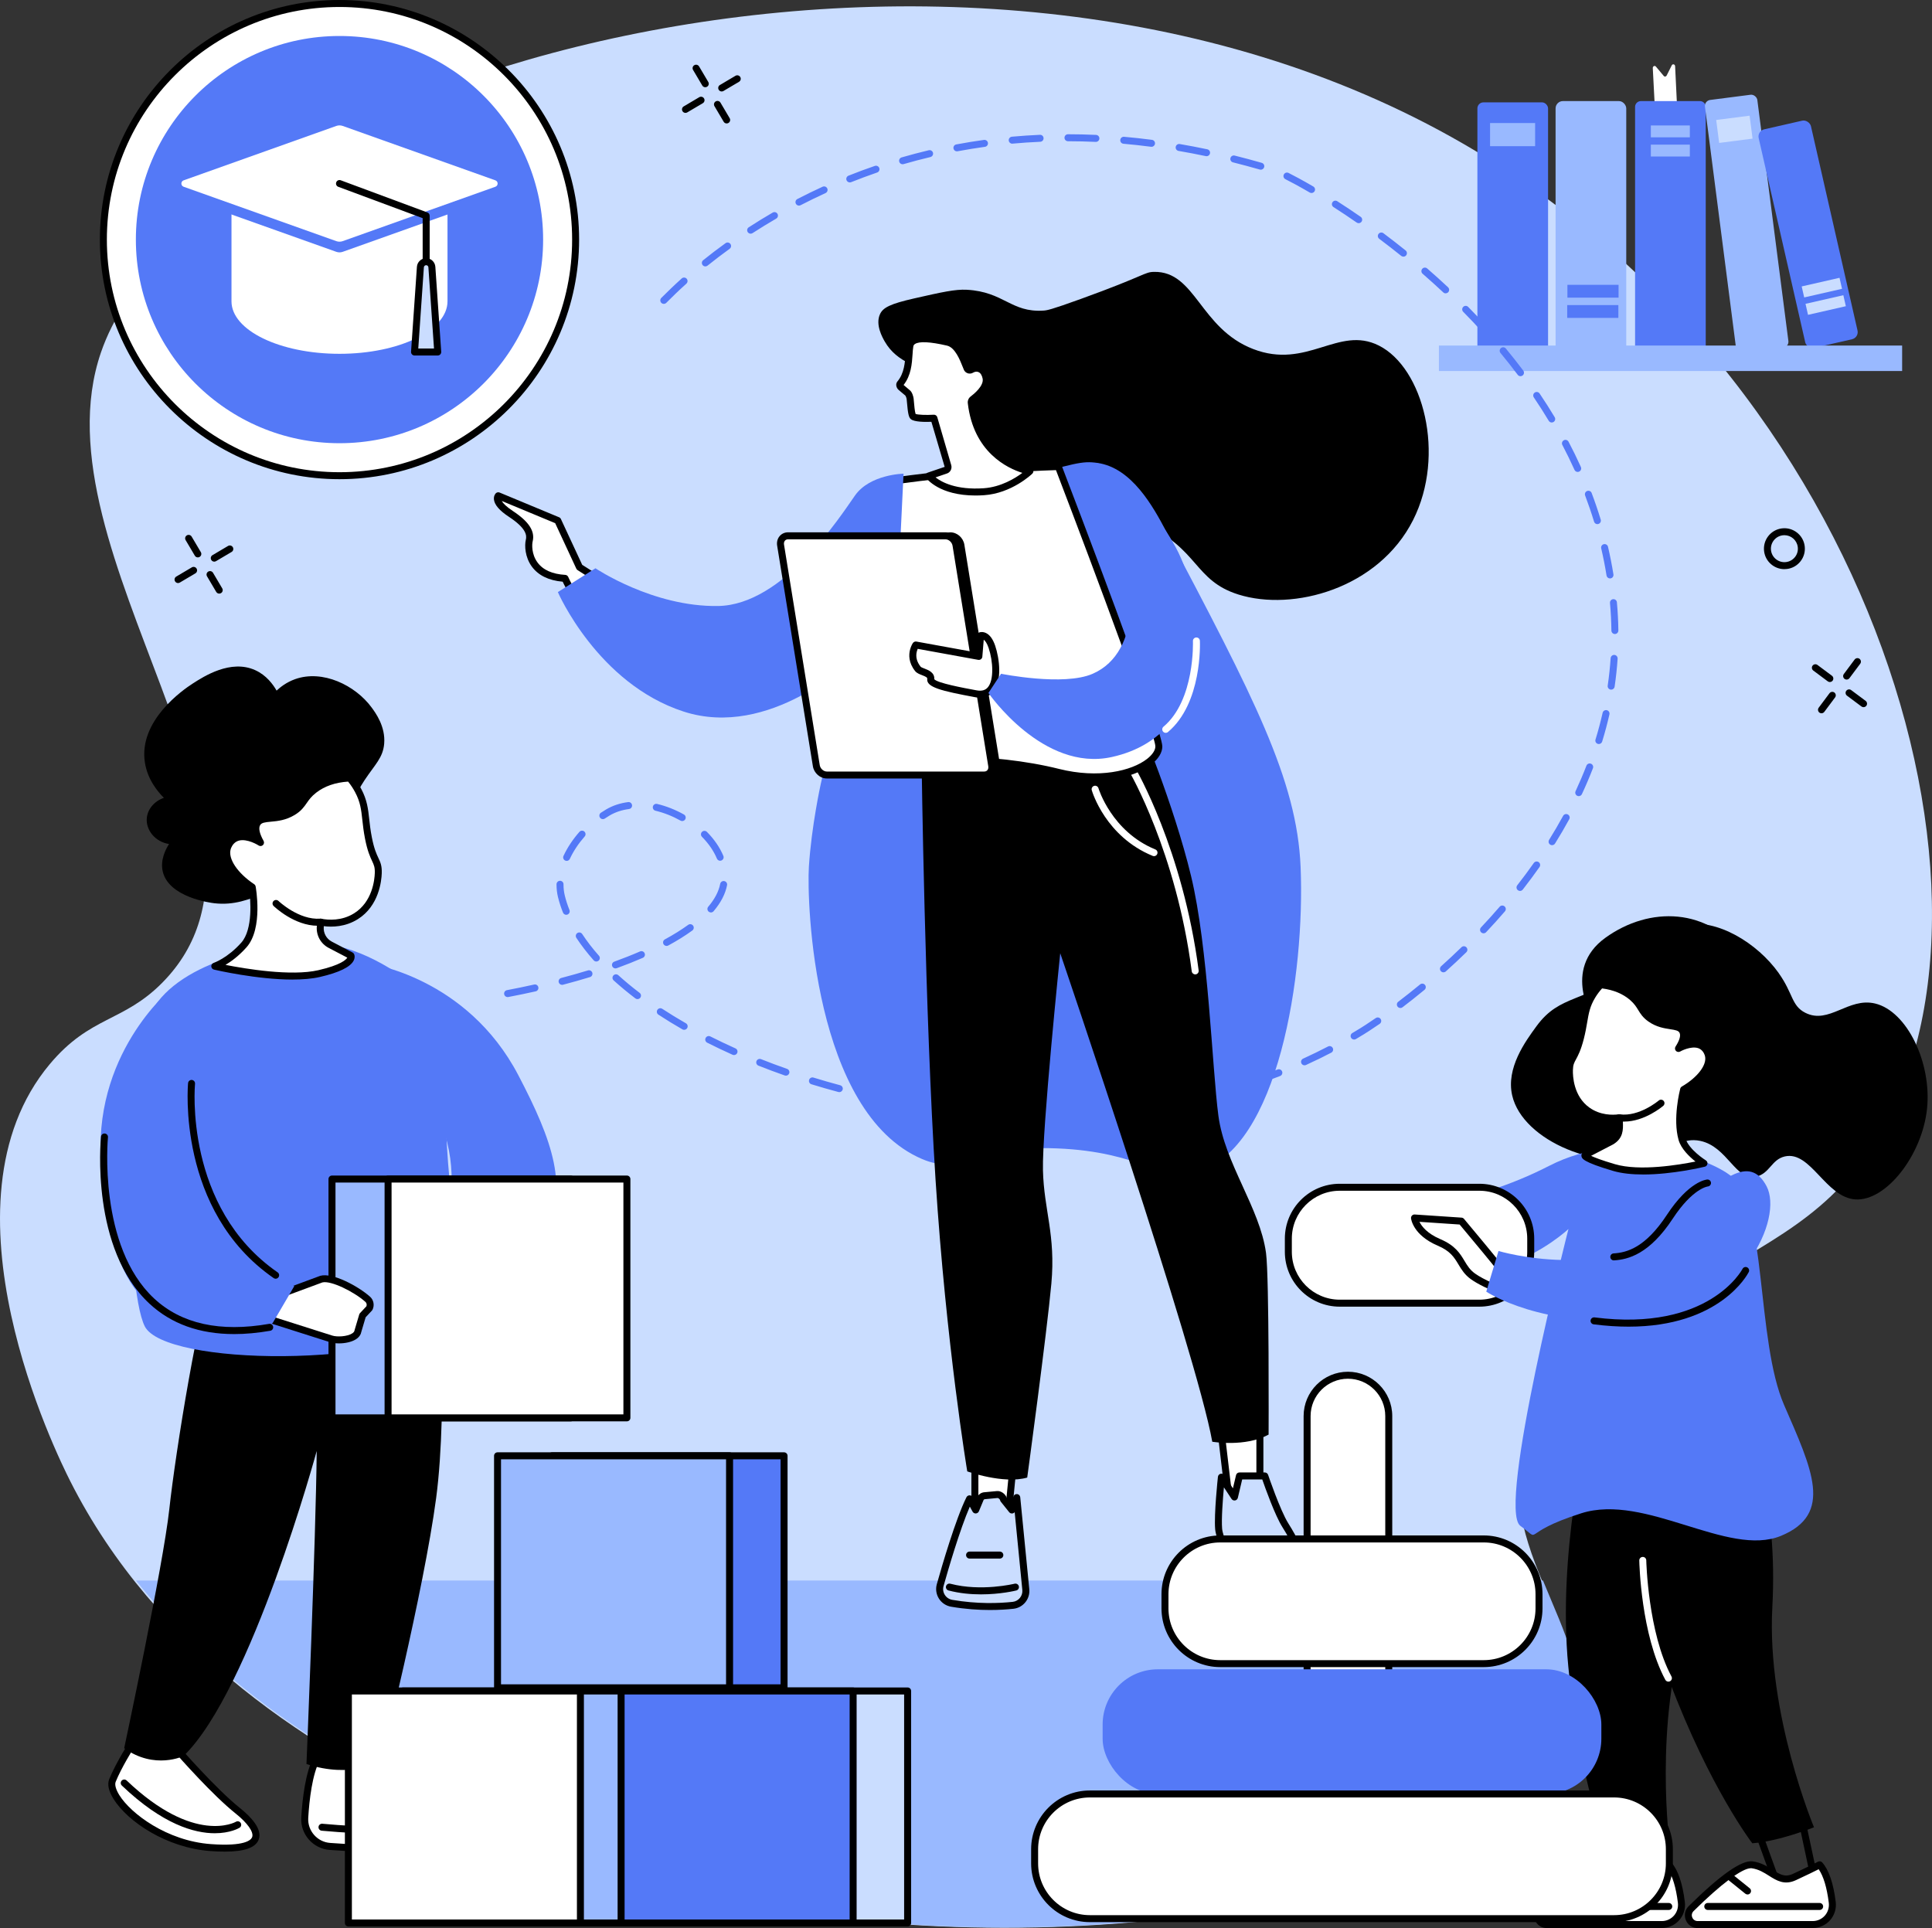 <?xml version="1.0" encoding="UTF-8"?> <svg xmlns="http://www.w3.org/2000/svg" viewBox="0 0 830 828.37"><rect x="0" y="0" width="830" height="828.37" fill="#333333" stroke="none"/><defs><style> .cls-1 { fill: #99b9ff; } .cls-2 { fill: #fff; } .cls-3 { fill: #caddff; } .cls-4 { fill: #5479f7; } </style></defs><g id="Text"><path class="cls-4" d="M198.09,583.13v-52.34h16.86c4.62,0,8.78,1.05,12.47,3.15,3.69,2.1,6.57,5.06,8.65,8.88,2.07,3.82,3.12,8.11,3.15,12.85v2.41c0,4.79-1.01,9.09-3.04,12.89-2.03,3.8-4.88,6.77-8.56,8.92-3.68,2.15-7.78,3.23-12.31,3.25h-17.22ZM210.71,540.54v32.89h4.39c3.62,0,6.4-1.29,8.34-3.86,1.94-2.58,2.91-6.4,2.91-11.49v-2.26c0-5.06-.97-8.87-2.91-11.43-1.94-2.56-4.77-3.85-8.48-3.85h-4.24Z"></path><path class="cls-4" d="M208.6,788.89h-16.8l-2.93,9.5h-13.1l18.65-50.85h11.53l18.79,50.85h-13.17l-2.97-9.5ZM194.73,779.42h10.93l-5.48-17.64-5.45,17.64Z"></path><path class="cls-2" d="M285.18,682.64c-.16,3.54-1.12,6.67-2.87,9.38-1.75,2.71-4.2,4.81-7.35,6.3-3.15,1.49-6.76,2.24-10.81,2.24-6.68,0-11.94-2.18-15.79-6.53-3.84-4.35-5.76-10.5-5.76-18.44v-2.51c0-4.98.87-9.34,2.6-13.08,1.73-3.74,4.23-6.62,7.49-8.66,3.26-2.04,7.03-3.06,11.32-3.06,6.17,0,11.13,1.62,14.88,4.87,3.75,3.25,5.88,7.73,6.39,13.43h-12.22c-.09-3.1-.88-5.32-2.34-6.67-1.47-1.35-3.7-2.03-6.71-2.03s-5.29,1.14-6.71,3.42c-1.42,2.28-2.17,5.93-2.24,10.93v3.6c0,5.43.68,9.3,2.04,11.63,1.36,2.33,3.71,3.49,7.04,3.49,2.82,0,4.97-.66,6.46-1.99,1.49-1.33,2.28-3.43,2.38-6.32h12.19Z"></path><path class="cls-2" d="M297.08,802.44v-50.85h18.27c6.54,0,11.52,1.2,14.93,3.6,3.41,2.4,5.12,5.88,5.12,10.44,0,2.63-.61,4.88-1.82,6.74-1.21,1.86-2.99,3.24-5.34,4.12,2.65.7,4.69,2,6.11,3.91,1.42,1.91,2.13,4.24,2.13,6.99,0,4.98-1.58,8.73-4.73,11.23-3.16,2.5-7.83,3.78-14.02,3.82h-20.64ZM309.34,772.78h6.39c2.68-.02,4.59-.51,5.73-1.47,1.14-.96,1.71-2.37,1.71-4.24,0-2.15-.62-3.7-1.85-4.64-1.23-.95-3.23-1.42-5.97-1.42h-6.01v11.77ZM309.34,780.82v12.19h8.03c2.21,0,3.91-.51,5.1-1.52,1.19-1.01,1.78-2.44,1.78-4.28,0-4.24-2.11-6.37-6.32-6.39h-8.59Z"></path></g><g id="Illustration"><g id="Early_education"><path class="cls-3" d="M69.79,422.13c63.52-64.33-56.16-184.15-26.41-270.73C83.45,34.84,409.34-65.09,628.69,61.8c183.7,106.26,247.48,345.45,167.23,442.13-24.02,28.94-53.91,36.63-93.16,66.89-36.52,28.15-40.63,35.33-43.26,40.23-25.97,48.34,28.65,90.76,17.66,132.23-17.37,65.51-191.06,100.46-336.31,78.29-39.17-5.98-237.66-40.75-310.66-185.19-5.65-11.18-59.1-119.13-8.8-179.19,17.44-20.82,31.47-17.91,48.41-35.06Z"></path><g><g><rect class="cls-4" x="634.7" y="43.98" width="30.36" height="109.58" rx="2.59" ry="2.59"></rect><rect class="cls-1" x="640.14" y="52.86" width="19.36" height="9.94"></rect></g><g><rect class="cls-1" x="668.29" y="43.43" width="30.36" height="109.58" rx="3.14" ry="3.14"></rect><rect class="cls-4" x="673.28" y="131.07" width="21.98" height="5.51"></rect><rect class="cls-4" x="673.37" y="122.37" width="21.98" height="5.51"></rect></g><g><path class="cls-2" d="M711.12,49.79l-1.07-20.52c-.04-.82.84-1.25,1.34-.66l3.37,4.02c.36.43.98.34,1.24-.17l2.19-4.38c.38-.76,1.41-.49,1.45.38l1.04,21.51c.02.51-.34.94-.8.93l-8.01-.29c-.4-.01-.73-.37-.75-.83Z"></path><path class="cls-4" d="M704.93,43.43h25.38c1.37,0,2.49,1.12,2.49,2.49v104.6c0,1.37-1.12,2.49-2.49,2.49h-25.38c-1.37,0-2.49-1.12-2.49-2.49V45.92c0-1.37,1.12-2.49,2.49-2.49Z"></path><rect class="cls-1" x="709.21" y="53.9" width="16.75" height="5.1"></rect><rect class="cls-1" x="709.21" y="62.14" width="16.75" height="5.1"></rect></g><g><rect class="cls-1" x="739.03" y="41.34" width="22.69" height="109.58" rx="2.59" ry="2.59" transform="translate(-6.13 96.69) rotate(-7.34)"></rect><rect class="cls-3" x="737.87" y="50.55" width="14.47" height="9.94" transform="translate(-.99 95.68) rotate(-7.34)"></rect></g><g><rect class="cls-4" x="765.26" y="52.5" width="23.03" height="96.32" rx="3.14" ry="3.14" transform="translate(-2.95 175.14) rotate(-12.84)"></rect><rect class="cls-3" x="775.99" y="128.62" width="16.67" height="4.85" transform="translate(-9.51 177.58) rotate(-12.84)"></rect><rect class="cls-3" x="774.35" y="121.14" width="16.67" height="4.85" transform="translate(-7.89 177.03) rotate(-12.84)"></rect></g><rect class="cls-1" x="618.17" y="148.46" width="199" height="10.94"></rect></g><g><g><path d="M793.33,291.98c-.31,0-.63-.1-.9-.3-.66-.5-.8-1.44-.31-2.1l4.64-6.22c.5-.66,1.44-.8,2.1-.31.66.5.8,1.44.31,2.1l-4.64,6.22c-.29.39-.75.6-1.2.6Z"></path><path d="M782.53,306.46c-.31,0-.63-.1-.9-.3-.66-.5-.8-1.44-.31-2.1l4.64-6.22c.5-.66,1.43-.8,2.1-.31.66.5.8,1.44.31,2.1l-4.64,6.22c-.29.39-.75.6-1.2.6Z"></path><path d="M786.12,293.03c-.31,0-.63-.1-.9-.3l-6.22-4.64c-.66-.5-.8-1.44-.31-2.1.5-.66,1.43-.8,2.1-.31l6.22,4.64c.66.5.8,1.44.31,2.1-.29.39-.75.6-1.2.6Z"></path><path d="M800.6,303.83c-.31,0-.63-.1-.9-.3l-6.22-4.64c-.66-.5-.8-1.44-.31-2.1.5-.66,1.44-.8,2.1-.31l6.22,4.64c.66.5.8,1.44.31,2.1-.29.39-.75.6-1.2.6Z"></path></g><g><path d="M84.99,239.48c-.51,0-1.01-.26-1.29-.74l-3.95-6.68c-.42-.71-.19-1.63.53-2.05.71-.42,1.63-.18,2.05.53l3.95,6.68c.42.71.19,1.63-.53,2.05-.24.14-.5.21-.76.21Z"></path><path d="M94.18,255.04c-.51,0-1.01-.26-1.29-.74l-3.95-6.68c-.42-.71-.19-1.63.53-2.05.71-.42,1.63-.18,2.05.53l3.95,6.68c.42.71.19,1.63-.53,2.05-.24.14-.5.21-.76.21Z"></path><path d="M92.05,241.3c-.51,0-1.01-.26-1.29-.74-.42-.71-.19-1.63.53-2.05l6.68-3.95c.71-.42,1.63-.18,2.05.53.42.71.19,1.63-.53,2.05l-6.68,3.95c-.24.14-.5.21-.76.21Z"></path><path d="M76.49,250.5c-.51,0-1.01-.26-1.29-.74-.42-.71-.19-1.63.53-2.05l6.68-3.95c.71-.42,1.63-.18,2.05.53.42.71.19,1.63-.53,2.05l-6.68,3.95c-.24.14-.5.21-.76.21Z"></path></g><g><path d="M302.99,37.48c-.51,0-1.01-.26-1.29-.74l-3.95-6.68c-.42-.71-.19-1.63.53-2.05.71-.42,1.63-.18,2.05.53l3.95,6.68c.42.71.19,1.63-.53,2.05-.24.14-.5.21-.76.21Z"></path><path d="M312.18,53.04c-.51,0-1.01-.26-1.29-.74l-3.95-6.68c-.42-.71-.19-1.63.53-2.05.71-.42,1.63-.18,2.05.53l3.95,6.68c.42.71.19,1.63-.53,2.05-.24.14-.5.21-.76.21Z"></path><path d="M310.05,39.3c-.51,0-1.01-.26-1.29-.74-.42-.71-.19-1.63.53-2.05l6.68-3.95c.71-.42,1.63-.18,2.05.53.42.71.19,1.63-.53,2.05l-6.68,3.95c-.24.14-.5.21-.76.21Z"></path><path d="M294.49,48.5c-.51,0-1.01-.26-1.29-.74-.42-.71-.19-1.63.53-2.05l6.68-3.95c.71-.42,1.63-.18,2.05.53.42.71.19,1.63-.53,2.05l-6.68,3.95c-.24.14-.5.21-.76.21Z"></path></g><path d="M766.58,244.53c-4.35,0-8.15-3.24-8.71-7.67-.62-4.81,2.79-9.22,7.6-9.84,4.81-.62,9.22,2.79,9.84,7.6.3,2.33-.33,4.64-1.76,6.49-1.44,1.86-3.51,3.05-5.84,3.34-.38.05-.75.07-1.12.07ZM766.59,229.94c-.24,0-.49.02-.74.05-3.17.41-5.41,3.31-5.01,6.48.41,3.17,3.32,5.41,6.48,5.01,1.53-.2,2.9-.98,3.85-2.2.95-1.22,1.36-2.74,1.16-4.28-.37-2.92-2.87-5.06-5.74-5.06Z"></path><path class="cls-4" d="M447.52,480.73c-1.31,0-2.62,0-3.93-.02-.83-.01-1.49-.69-1.48-1.52.01-.82.68-1.48,1.5-1.48h.02c3.98.05,8.01.02,11.96-.08.79-.01,1.52.63,1.54,1.46.02.83-.63,1.52-1.46,1.54-2.69.07-5.43.1-8.14.1ZM431.6,480.34s-.05,0-.07,0c-3.98-.19-8.03-.47-12.03-.81-.83-.07-1.44-.8-1.37-1.62.07-.83.79-1.44,1.62-1.37,3.96.34,7.97.61,11.92.8.83.04,1.47.74,1.42,1.57-.04.8-.7,1.43-1.5,1.43ZM467.62,480.09c-.78,0-1.44-.61-1.5-1.4-.05-.83.57-1.54,1.4-1.59,3.98-.26,7.98-.59,11.9-1,.82-.09,1.56.51,1.65,1.34.09.82-.51,1.56-1.34,1.65-3.96.41-8,.75-12.02,1.01-.03,0-.07,0-.1,0ZM407.68,478.31c-.06,0-.12,0-.18-.01-3.97-.48-7.98-1.04-11.94-1.66-.82-.13-1.38-.9-1.25-1.71.13-.82.89-1.38,1.71-1.25,3.92.61,7.91,1.17,11.84,1.64.82.1,1.41.85,1.31,1.67-.09.76-.74,1.32-1.49,1.32ZM491.48,477.6c-.73,0-1.37-.54-1.48-1.28-.12-.82.45-1.58,1.27-1.7,3.94-.58,7.9-1.24,11.77-1.98.82-.15,1.6.38,1.75,1.19s-.38,1.6-1.19,1.75c-3.91.74-7.91,1.42-11.9,2-.07.01-.15.02-.22.02ZM383.97,474.6c-.09,0-.19,0-.29-.03-3.94-.76-7.91-1.6-11.8-2.49-.81-.19-1.31-.99-1.13-1.8.19-.81.99-1.31,1.8-1.13,3.85.89,7.79,1.72,11.69,2.47.81.16,1.35.94,1.19,1.76-.14.72-.77,1.22-1.47,1.22ZM515.06,473.11c-.68,0-1.29-.46-1.46-1.15-.19-.81.31-1.61,1.11-1.81,3.88-.92,7.76-1.93,11.54-3.01.8-.23,1.63.23,1.85,1.03.23.8-.23,1.63-1.03,1.85-3.83,1.09-7.76,2.12-11.68,3.05-.12.03-.23.04-.35.04ZM360.57,469.22c-.13,0-.26-.02-.39-.05-3.89-1.04-7.79-2.16-11.59-3.33-.79-.24-1.24-1.08-.99-1.88.24-.79,1.08-1.24,1.88-.99,3.76,1.16,7.63,2.27,11.48,3.3.8.21,1.27,1.04,1.06,1.84-.18.67-.79,1.11-1.45,1.11ZM538.13,466.51c-.63,0-1.21-.39-1.42-1.02-.27-.78.16-1.64.94-1.9,3.77-1.27,7.54-2.65,11.2-4.1.77-.3,1.64.07,1.95.85.3.77-.07,1.64-.85,1.95-3.71,1.46-7.53,2.86-11.34,4.15-.16.05-.32.08-.48.08ZM337.63,462.15c-.16,0-.33-.03-.5-.09-3.82-1.34-7.62-2.76-11.3-4.22-.77-.31-1.15-1.18-.84-1.95.31-.77,1.18-1.15,1.95-.84,3.64,1.45,7.41,2.85,11.19,4.18.78.27,1.19,1.13.92,1.91-.22.62-.8,1-1.42,1ZM560.44,457.7c-.57,0-1.12-.33-1.37-.88-.34-.75,0-1.64.74-1.99,3.62-1.64,7.22-3.4,10.72-5.22.73-.38,1.64-.1,2.02.64.38.73.1,1.64-.64,2.02-3.54,1.84-7.2,3.62-10.86,5.29-.2.09-.41.13-.62.13ZM315.32,453.29c-.2,0-.41-.04-.61-.13-3.71-1.66-7.38-3.41-10.9-5.19-.74-.37-1.04-1.28-.66-2.02.37-.74,1.28-1.04,2.02-.66,3.48,1.76,7.11,3.48,10.78,5.13.76.34,1.09,1.23.76,1.98-.25.56-.8.89-1.37.89ZM581.73,446.62c-.51,0-1.01-.26-1.29-.74-.42-.71-.18-1.63.53-2.05,1.14-.68,2.28-1.36,3.42-2.06.83-.51,3.15-1.97,6.64-4.37.68-.47,1.62-.3,2.09.38.47.68.3,1.62-.38,2.09-3.54,2.44-5.91,3.93-6.77,4.46-1.15.71-2.31,1.4-3.47,2.09-.24.14-.5.21-.76.21ZM293.91,442.45c-.25,0-.51-.06-.74-.2-3.57-2.04-7.03-4.17-10.31-6.32-.69-.45-.89-1.38-.43-2.08.45-.69,1.38-.89,2.08-.43,3.23,2.12,6.65,4.21,10.16,6.22.72.41.97,1.33.56,2.05-.28.48-.78.75-1.3.75ZM601.61,433.07c-.45,0-.9-.2-1.2-.59-.5-.66-.37-1.6.29-2.1,3.13-2.38,6.28-4.88,9.37-7.43.64-.53,1.58-.44,2.11.2.53.64.44,1.58-.2,2.11-3.12,2.58-6.3,5.11-9.46,7.51-.27.21-.59.31-.91.31ZM273.87,429.26c-.32,0-.64-.1-.91-.31-3.32-2.53-6.46-5.13-9.34-7.74-.61-.56-.66-1.5-.1-2.12.56-.61,1.5-.66,2.12-.1,2.81,2.55,5.89,5.1,9.14,7.57.66.5.79,1.44.29,2.1-.3.39-.74.59-1.19.59ZM218.06,428.38c-.71,0-1.34-.5-1.47-1.22-.15-.81.38-1.6,1.19-1.75,3.97-.75,7.9-1.57,11.7-2.42.81-.18,1.61.33,1.79,1.14.18.81-.33,1.61-1.14,1.79-3.83.86-7.8,1.68-11.8,2.44-.09.02-.19.03-.28.03ZM241.48,423.13c-.67,0-1.27-.45-1.45-1.12-.21-.8.27-1.62,1.07-1.83,3.94-1.03,7.8-2.13,11.49-3.25.79-.24,1.63.2,1.87.99.24.79-.2,1.63-.99,1.87-3.72,1.14-7.63,2.25-11.61,3.29-.13.03-.25.05-.38.05ZM620.13,417.75c-.41,0-.82-.17-1.12-.5-.55-.62-.5-1.56.11-2.12,2.97-2.66,5.91-5.41,8.73-8.16.59-.58,1.54-.57,2.12.03.58.59.57,1.54-.03,2.12-2.86,2.78-5.82,5.56-8.82,8.25-.29.26-.64.38-1,.38ZM264.41,416.07c-.61,0-1.19-.38-1.41-.99-.28-.78.12-1.64.9-1.92,3.88-1.41,7.61-2.88,11.07-4.39.76-.33,1.64.02,1.97.78.33.76-.02,1.64-.78,1.97-3.52,1.53-7.3,3.03-11.24,4.46-.17.06-.34.09-.51.09ZM256.18,413.1c-.41,0-.83-.17-1.12-.5-2.83-3.19-5.33-6.44-7.45-9.66-.45-.69-.26-1.62.43-2.08.69-.45,1.62-.26,2.08.43,2.04,3.1,4.45,6.24,7.19,9.32.55.62.49,1.57-.13,2.12-.29.25-.64.38-.99.38ZM286.36,406.4c-.53,0-1.05-.28-1.32-.78-.39-.73-.13-1.64.6-2.03,3.73-2.02,7.1-4.13,10.01-6.24.67-.49,1.61-.34,2.1.33.49.67.34,1.61-.33,2.1-3.02,2.2-6.49,4.37-10.34,6.45-.23.12-.47.18-.71.18ZM637.34,400.98c-.37,0-.74-.14-1.03-.41-.6-.57-.63-1.52-.06-2.12,2.75-2.91,5.44-5.9,8-8.87.54-.63,1.49-.7,2.12-.16.63.54.7,1.49.16,2.12-2.59,3.01-5.31,6.03-8.09,8.97-.29.31-.69.47-1.09.47ZM243.26,393.03c-.59,0-1.16-.36-1.39-.94-.89-2.23-1.62-4.48-2.16-6.69-.41-1.69-.62-3.47-.62-5.27v-.22c0-.82.68-1.49,1.5-1.49h.01c.83,0,1.5.68,1.49,1.51v.2c0,1.56.18,3.1.53,4.56.5,2.07,1.18,4.18,2.02,6.28.31.77-.06,1.64-.83,1.95-.18.07-.37.11-.56.11ZM305.41,392.03c-.34,0-.69-.12-.97-.36-.63-.54-.71-1.48-.17-2.11,2.78-3.28,4.51-6.59,5.13-9.82.16-.81.94-1.35,1.76-1.19.81.16,1.35.94,1.19,1.76-.72,3.75-2.67,7.51-5.79,11.19-.3.35-.72.53-1.15.53ZM653,382.78c-.32,0-.65-.1-.92-.32-.65-.51-.77-1.45-.26-2.11,2.47-3.16,4.86-6.38,7.11-9.58.48-.68,1.41-.84,2.09-.37.68.48.84,1.41.37,2.09-2.28,3.24-4.7,6.51-7.2,9.71-.3.38-.74.58-1.18.58ZM243.43,369.86c-.21,0-.43-.05-.63-.14-.75-.35-1.07-1.24-.72-1.99,1.67-3.59,3.98-7.06,6.84-10.33.55-.62,1.49-.69,2.12-.14.62.55.69,1.49.14,2.12-2.68,3.05-4.82,6.29-6.38,9.62-.25.55-.8.87-1.36.87ZM309.37,369.81c-.59,0-1.14-.35-1.38-.92-1.38-3.29-3.54-6.44-6.42-9.37-.58-.59-.58-1.54.01-2.12.59-.58,1.54-.58,2.12.01,3.16,3.2,5.53,6.67,7.06,10.31.32.76-.04,1.64-.8,1.96-.19.08-.39.12-.58.12ZM666.78,363.12c-.27,0-.54-.07-.79-.23-.7-.44-.92-1.36-.48-2.07,2.12-3.4,4.14-6.86,6.01-10.29.4-.73,1.31-1,2.04-.6.73.4,1,1.31.6,2.03-1.9,3.48-3.95,7-6.1,10.44-.28.46-.77.71-1.27.71ZM293.08,352.75c-.25,0-.5-.06-.73-.19-3.45-1.93-7.07-3.36-10.75-4.24-.81-.19-1.3-1-1.11-1.81.19-.81,1-1.3,1.81-1.11,3.95.94,7.82,2.47,11.52,4.54.72.4.98,1.32.58,2.04-.27.49-.78.77-1.31.77ZM258.99,351.93c-.48,0-.95-.23-1.24-.66-.47-.69-.29-1.62.4-2.08.75-.51,1.51-.99,2.26-1.43,2.78-1.64,5.96-2.7,9.44-3.15.82-.11,1.57.47,1.68,1.3.11.82-.47,1.57-1.3,1.68-3.08.4-5.87,1.33-8.3,2.76-.7.41-1.41.86-2.1,1.33-.26.18-.55.26-.84.26ZM678.24,342.05c-.21,0-.43-.05-.63-.14-.75-.35-1.08-1.24-.73-1.99,1.68-3.61,3.25-7.3,4.66-10.95.3-.77,1.17-1.16,1.94-.86.77.3,1.16,1.17.86,1.94-1.43,3.71-3.03,7.46-4.74,11.13-.25.55-.8.87-1.36.87ZM686.87,319.67c-.15,0-.29-.02-.44-.07-.79-.24-1.24-1.08-.99-1.87,1.17-3.8,2.19-7.66,3.06-11.48.18-.81.98-1.31,1.79-1.13.81.18,1.31.99,1.13,1.79-.88,3.89-1.93,7.82-3.12,11.69-.2.65-.79,1.06-1.43,1.06ZM692.17,296.3c-.07,0-.15,0-.22-.02-.82-.12-1.39-.88-1.27-1.7.57-3.9,1-7.87,1.26-11.8.06-.83.77-1.45,1.6-1.4.83.06,1.45.77,1.4,1.6-.27,4-.7,8.05-1.29,12.04-.11.75-.75,1.28-1.48,1.28ZM693.77,272.4c-.82,0-1.49-.66-1.5-1.48-.05-3.89-.25-7.84-.6-11.74v-.12c-.09-.82.52-1.56,1.34-1.63.82-.08,1.56.53,1.63,1.35v.14c.37,3.97.57,8,.62,11.96,0,.83-.65,1.51-1.48,1.52h-.02ZM691.66,248.52c-.72,0-1.36-.52-1.48-1.26-.62-3.88-1.39-7.81-2.29-11.66-.19-.81.31-1.61,1.12-1.8.81-.19,1.61.32,1.8,1.12.91,3.92,1.69,7.91,2.33,11.86.13.82-.42,1.59-1.24,1.72-.08.01-.16.02-.24.02ZM686.25,225.19c-.64,0-1.24-.42-1.43-1.06-1.14-3.75-2.44-7.54-3.84-11.26-.29-.77.1-1.64.87-1.93.78-.29,1.64.1,1.93.87,1.43,3.78,2.74,7.63,3.9,11.44.24.79-.21,1.63-1,1.87-.15.04-.29.07-.44.07ZM677.79,202.76c-.57,0-1.12-.33-1.37-.88-1.61-3.57-3.37-7.17-5.22-10.7-.39-.73-.1-1.64.63-2.03.73-.39,1.64-.1,2.03.63,1.88,3.58,3.67,7.24,5.3,10.86.34.76,0,1.64-.75,1.98-.2.09-.41.13-.62.13ZM666.64,181.52c-.51,0-1.01-.26-1.29-.73-2.02-3.36-4.17-6.74-6.41-10.05-.46-.69-.28-1.62.4-2.08.69-.46,1.62-.28,2.08.4,2.27,3.35,4.45,6.78,6.49,10.19.43.71.2,1.63-.51,2.06-.24.14-.51.21-.77.21ZM653.22,161.63c-.46,0-.91-.21-1.2-.6-2.35-3.13-4.84-6.29-7.4-9.37-.53-.64-.44-1.58.2-2.11.64-.53,1.58-.44,2.11.2,2.58,3.12,5.1,6.31,7.48,9.48.5.66.36,1.6-.3,2.1-.27.2-.59.3-.9.3ZM637.92,143.13c-.41,0-.82-.17-1.11-.49-2.63-2.91-5.4-5.83-8.21-8.68-.58-.59-.57-1.54.02-2.12.59-.58,1.54-.58,2.12.02,2.84,2.88,5.63,5.83,8.29,8.77.56.61.51,1.56-.1,2.12-.29.26-.65.39-1.01.39ZM285.17,130.55c-.4,0-.8-.16-1.1-.48-.56-.61-.53-1.56.08-2.12.21-.2.56-.54,1.03-1.01,1.4-1.39,4-3.98,7.69-7.31.62-.55,1.56-.5,2.12.11.55.62.5,1.56-.11,2.12-3.64,3.27-6.2,5.83-7.58,7.21-.51.51-.88.87-1.1,1.08-.29.27-.66.4-1.02.4ZM621.06,126.03c-.37,0-.74-.13-1.02-.41-2.87-2.69-5.86-5.38-8.88-8.01-.63-.54-.69-1.49-.15-2.12.54-.63,1.49-.69,2.12-.15,3.05,2.65,6.07,5.37,8.96,8.08.6.57.64,1.52.07,2.12-.3.32-.69.47-1.1.47ZM303.03,114.46c-.44,0-.87-.19-1.17-.56-.52-.65-.42-1.59.23-2.11,3.1-2.49,6.33-4.96,9.61-7.32.67-.49,1.61-.33,2.09.34.49.67.33,1.61-.34,2.09-3.24,2.34-6.43,4.77-9.49,7.23-.28.22-.61.33-.94.33ZM602.92,110.27c-.33,0-.66-.11-.94-.33-3.08-2.48-6.26-4.95-9.45-7.34-.66-.5-.8-1.44-.3-2.1.5-.66,1.44-.8,2.1-.3,3.22,2.41,6.42,4.9,9.53,7.4.65.52.75,1.46.23,2.11-.3.37-.73.56-1.17.56ZM322.49,100.4c-.49,0-.97-.24-1.26-.68-.45-.7-.25-1.62.44-2.07,3.36-2.18,6.82-4.3,10.29-6.32.72-.42,1.63-.17,2.05.54.42.72.17,1.63-.54,2.05-3.43,1.99-6.85,4.09-10.17,6.24-.25.16-.54.24-.81.24ZM583.68,95.88c-.29,0-.59-.09-.85-.27-3.29-2.29-6.64-4.52-9.95-6.64-.7-.45-.9-1.37-.45-2.07.45-.7,1.37-.9,2.07-.45,3.34,2.14,6.72,4.4,10.05,6.7.68.47.85,1.41.38,2.09-.29.42-.76.64-1.23.64ZM343.24,88.34c-.54,0-1.07-.3-1.33-.81-.38-.74-.09-1.64.64-2.02,3.56-1.84,7.21-3.62,10.86-5.29.75-.34,1.64-.01,1.99.74.34.75.01,1.64-.74,1.99-3.6,1.65-7.21,3.4-10.73,5.22-.22.11-.46.17-.69.17ZM563.43,82.92c-.26,0-.52-.07-.75-.2-4.74-2.77-8.31-4.65-10.47-5.74-.74-.37-1.04-1.28-.66-2.02.37-.74,1.28-1.03,2.02-.66,2.2,1.11,5.82,3.02,10.63,5.83.72.42.96,1.34.54,2.05-.28.48-.78.74-1.3.74ZM365.07,78.37c-.6,0-1.16-.36-1.39-.94-.31-.77.07-1.64.84-1.95,3.72-1.49,7.53-2.9,11.32-4.2.78-.27,1.64.15,1.91.93.27.78-.15,1.64-.93,1.91-3.74,1.29-7.5,2.68-11.18,4.15-.18.07-.37.11-.56.11ZM541.64,72.91c-.14,0-.28-.02-.41-.06-3.84-1.1-7.72-2.14-11.54-3.1-.8-.2-1.29-1.01-1.09-1.82.2-.8,1.01-1.29,1.82-1.09,3.85.96,7.77,2.01,11.64,3.12.8.23,1.26,1.06,1.03,1.86-.19.66-.79,1.09-1.44,1.09ZM387.76,70.57c-.65,0-1.25-.43-1.44-1.08-.23-.8.23-1.63,1.02-1.86,3.84-1.11,7.77-2.15,11.67-3.08.8-.19,1.62.31,1.81,1.11.19.81-.31,1.61-1.11,1.81-3.85.92-7.73,1.94-11.53,3.04-.14.04-.28.06-.42.06ZM518.36,67.11c-.1,0-.21-.01-.31-.03-3.9-.82-7.85-1.58-11.73-2.24-.82-.14-1.37-.91-1.23-1.73.14-.82.92-1.37,1.73-1.23,3.92.67,7.9,1.43,11.84,2.26.81.17,1.33.97,1.16,1.78-.15.71-.77,1.19-1.47,1.19ZM411.09,65.02c-.71,0-1.34-.5-1.47-1.22-.15-.81.38-1.6,1.2-1.75,3.93-.74,7.94-1.39,11.91-1.94.81-.11,1.58.46,1.69,1.28.11.82-.46,1.58-1.28,1.69-3.93.54-7.89,1.19-11.77,1.91-.09.02-.19.03-.28.03ZM494.71,63.07c-.06,0-.13,0-.2-.01-3.95-.52-7.94-.95-11.87-1.3-.83-.07-1.44-.8-1.36-1.63.07-.82.8-1.43,1.63-1.36,3.96.35,8,.79,11.99,1.31.82.11,1.4.86,1.29,1.68-.1.76-.74,1.31-1.49,1.31ZM434.85,61.73c-.77,0-1.42-.59-1.49-1.37-.07-.82.53-1.55,1.36-1.63,3.98-.36,8.02-.63,12.04-.81.85-.04,1.53.61,1.56,1.43.04.83-.6,1.53-1.43,1.56-3.97.17-7.97.44-11.9.8-.05,0-.09,0-.14,0ZM470.81,60.96s-.05,0-.07,0c-3.97-.18-7.99-.28-11.93-.28-.83,0-1.5-.67-1.5-1.5,0-.83.67-1.5,1.5-1.5h0c3.99,0,8.04.1,12.06.28.83.04,1.47.74,1.43,1.57-.04.8-.7,1.43-1.5,1.43Z"></path></g><path class="cls-1" d="M58.41,679.05c86.47,109,247.57,137,282.44,142.35,145.25,22.29,318.94-12.91,336.31-78.78,5.47-20.73-5.29-41.58-14.29-63.58H58.41Z"></path><g><path d="M415.33,124.49c-4.97-.27-10.82,1.05-22.51,3.7-10.54,2.39-13.45,3.99-14.75,6.75-2.12,4.52,1.05,10.08,2,11.75,5.39,9.45,15.25,10.68,21.75,15,21.03,13.96,10.31,37.67,27.75,52.5,16.61,14.12,32.13-2.47,62,11,23.51,10.6,21.32,24.24,40.5,30.25,23.42,7.34,60.12-2.53,75-32,14.15-28.03,4.37-65.44-14.75-75-17.37-8.68-30.79,10.5-54,1.5-22.88-8.87-24.65-33.44-42.51-33.13-4.27.07-3.38,1.46-31.49,11.63-13.02,4.71-14.59,4.91-16,5-14.01.93-16.93-8.07-32.99-8.95Z"></path><path class="cls-4" d="M365.09,268.38c-10,61.27-11.17,62.17-12.52,68.59,0,0-3.97,18.04-5.07,35.42-.96,15.08,1.88,105.66,48.7,125.6,16.91,7.2,21.81-6.04,57.8-4.6,36.89,1.47,44.37,14.6,60.46,10,34.83-9.95,46.21-84.69,44.29-130.88-1.56-37.62-20.28-73.13-57.72-144.17-5.7-10.82-14.83-27.34-29.54-29.45-6.74-.96-9.44.07-36.5,7.5-29.44,8.08-36.91-.51-49.55,7.45-13.06,8.23-15.36,23.88-20.36,54.54Z"></path><g><g><polygon class="cls-2" points="418.82 623.13 418.82 652.76 433.07 651.89 435.88 623.13 418.82 623.13"></polygon><path d="M418.82,654.26c-.38,0-.75-.15-1.03-.41-.3-.28-.47-.68-.47-1.09v-29.63c0-.83.67-1.5,1.5-1.5h17.06c.42,0,.83.18,1.11.49.28.31.42.73.38,1.15l-2.81,28.76c-.07.73-.67,1.31-1.4,1.35l-14.26.87s-.06,0-.09,0ZM420.32,624.63v26.53l11.39-.69,2.52-25.84h-13.91Z"></path></g><g><path class="cls-3" d="M435.21,689.7c-5.8.62-15.3,1.02-26.38-.88-3.63-.62-5.93-4.24-4.93-7.79,2.78-9.87,8.26-28.28,12.63-37.09l2.63,4.81,2.1-5.07c.36-.6.99-.99,1.68-1.06l5.47-.51c1.14-.11,2.51,1.02,2.71,2.15l3.6,4.5,2.08-5.34,3.89,39.53c.33,3.38-2.11,6.4-5.48,6.77Z"></path><path d="M425.3,691.72c-4.88,0-10.56-.36-16.72-1.42-2.15-.37-4.06-1.64-5.22-3.49-1.16-1.84-1.49-4.09-.9-6.18,2.28-8.11,8.09-27.99,12.73-37.35.25-.5.75-.82,1.31-.83.57-.02,1.08.29,1.35.78l1.13,2.06.91-2.18c.03-.07.06-.13.1-.2.6-1.01,1.66-1.67,2.83-1.78l5.47-.51c1.74-.17,3.67,1.23,4.22,2.95l1.77,2.21,1.13-2.92c.25-.65.92-1.04,1.6-.94.69.09,1.22.65,1.29,1.34l3.89,39.53c.41,4.19-2.65,7.96-6.81,8.4-2.71.29-6.13.53-10.07.53ZM435.21,689.7h0,0ZM416.65,647.28c-4.29,9.87-9.24,26.85-11.3,34.17-.36,1.29-.17,2.63.55,3.77.71,1.13,1.88,1.9,3.19,2.13,10.8,1.86,20.08,1.5,25.96.87,2.54-.27,4.4-2.57,4.15-5.13l-3.29-33.41c-.23.3-.57.5-.96.56-.53.08-1.06-.13-1.4-.55l-3.6-4.5c-.16-.2-.26-.43-.31-.68-.07-.4-.77-.94-1.09-.91l-5.47.51c-.19.02-.37.12-.49.27l-2.05,4.94c-.22.53-.73.89-1.31.92-.57.03-1.12-.27-1.4-.78l-1.2-2.19Z"></path></g><path d="M421.43,685c-4.32,0-9.15-.42-13.94-1.68-.8-.21-1.28-1.03-1.07-1.83.21-.8,1.03-1.28,1.83-1.07,13.32,3.5,27.49.03,27.63,0,.8-.2,1.62.29,1.82,1.09.2.8-.29,1.62-1.09,1.82-.4.1-6.82,1.67-15.18,1.67Z"></path><path d="M429.54,669.62h-13.01c-.83,0-1.5-.67-1.5-1.5s.67-1.5,1.5-1.5h13.01c.83,0,1.5.67,1.5,1.5s-.67,1.5-1.5,1.5Z"></path><g><polygon class="cls-2" points="523.68 607.45 527.9 643.18 541.26 642.71 541.26 607.45 523.68 607.45"></polygon><path d="M527.89,644.68c-.76,0-1.4-.57-1.49-1.32l-4.21-35.72c-.05-.43.08-.85.37-1.17.28-.32.69-.5,1.12-.5h17.58c.83,0,1.5.67,1.5,1.5v35.26c0,.81-.64,1.47-1.45,1.5l-13.36.46s-.04,0-.05,0ZM525.37,608.95l3.85,32.67,10.53-.37v-32.31h-14.39Z"></path></g><g><path class="cls-3" d="M524.72,634.65s-1.72,15.86-1.19,22.25c.38,4.57,6.65,18.36,10.18,25.83,1.45,3.08,4.22,5.05,7.3,5.18,3.75.16,8.96.35,13.17.35,5.78,0,9.76-6.57,7.7-12.7-1.91-5.66-4.93-12.75-9.69-20.3-3.59-5.69-8.82-21.14-8.82-21.14h-10.89l-2.14,9.04-5.62-8.52Z"></path><path d="M554.18,689.77h0c-4.26,0-9.54-.2-13.23-.36-3.61-.16-6.9-2.47-8.59-6.04-4.5-9.52-9.94-21.82-10.32-26.35-.54-6.45,1.12-21.88,1.19-22.53.07-.63.52-1.15,1.14-1.3.61-.15,1.26.1,1.6.63l3.7,5.62,1.34-5.66c.16-.68.76-1.16,1.46-1.16h10.89c.64,0,1.21.41,1.42,1.02.05.15,5.22,15.35,8.67,20.82,4.13,6.55,7.44,13.49,9.85,20.62,1.22,3.63.65,7.6-1.52,10.63-1.85,2.57-4.62,4.05-7.59,4.05ZM525.8,639.02c-.47,5.12-1.12,13.6-.77,17.76.26,3.14,3.92,12.37,10.04,25.32,1.21,2.56,3.51,4.21,6.01,4.32,3.66.16,8.9.35,13.1.35h0c2.03,0,3.86-.99,5.15-2.8,1.61-2.24,2.03-5.2,1.11-7.92-2.33-6.91-5.54-13.63-9.54-19.98-3.14-4.98-7.38-16.85-8.62-20.44h-8.63l-1.86,7.89c-.14.58-.61,1.03-1.2,1.13-.59.1-1.18-.15-1.51-.65l-3.28-4.98Z"></path></g><path d="M545.87,682.97c-4.9,0-9.34-2.83-11.6-7.39-4.72-9.53-5.73-11.28-5.95-11.6-.48-.54-.51-1.36-.04-1.94.52-.64,1.47-.74,2.11-.22.36.3.68.55,6.56,12.43,1.75,3.53,5.16,5.72,8.91,5.72h12.41s0-.01,0-.01c.83,0,1.5.67,1.5,1.5,0,.83-.67,1.5-1.5,1.5h-12.4s0,.01-.01.01ZM528.5,664.14s0,0,0,0c0,0,0,0,0,0Z"></path><path d="M552.55,670.06h-11.92c-.83,0-1.5-.67-1.5-1.5s.67-1.5,1.5-1.5h11.92c.83,0,1.5.67,1.5,1.5s-.67,1.5-1.5,1.5Z"></path><path d="M395.92,326.93s1.42,109.02,6,179.99c4.58,70.97,13.62,125.24,13.62,125.24,0,0,15.55,5.59,25.76,2.66,0,0,8.45-62.26,10.37-83.3,1.92-21.04-3.18-31.49-3.61-48.71-.43-17.22,7.42-93.27,7.42-93.27,0,0,58.61,171.91,65.32,209.88,0,0,14.2,2.41,24.2-3.06,0,0,.31-67.61-1.11-78.05-2.63-19.35-17.74-38.41-20.46-58.96s-4.29-72.14-11.77-103.09c-7.48-30.94-22.14-65.71-22.14-65.71l-93.6,16.37Z"></path><path class="cls-2" d="M495.77,367.83c-.19,0-.38-.04-.57-.11-20.14-8.25-25.94-27.41-26.17-28.22-.23-.79.22-1.63,1.02-1.86.79-.23,1.63.22,1.86,1.02.05.18,5.66,18.6,24.43,26.29.77.31,1.13,1.19.82,1.96-.24.58-.8.93-1.39.93Z"></path><path class="cls-2" d="M513.47,418.63c-.74,0-1.39-.55-1.49-1.31-6.68-51.32-26.68-85.59-26.88-85.93-.42-.71-.19-1.63.53-2.05.71-.42,1.63-.19,2.05.53.2.35,20.51,35.1,27.27,87.08.11.82-.47,1.57-1.29,1.68-.07,0-.13.01-.2.01Z"></path></g><g><g><path class="cls-2" d="M214.07,213l25.55,10.62,9.33,20.07c5.59,3.73,11.16,6.75,16.68,9.19-1.01,2.15-2.01,4.31-2.95,6.48-1.54,3.53-3.01,7.09-4.48,10.65-11.17-11.11-15.46-21.51-15.46-21.51-15.76-.92-16.15-13.07-15.37-16.22.78-3.15-.66-6.73-7.9-11.49-7.93-5.21-5.4-7.79-5.4-7.79Z"></path><path d="M258.2,271.5c-.39,0-.77-.15-1.06-.44-9.54-9.49-14.12-18.39-15.41-21.14-6-.52-10.45-2.7-13.23-6.47-3-4.07-3.19-9.13-2.6-11.54.47-1.88.22-4.95-7.27-9.87-4.02-2.64-6.19-5.14-6.43-7.43-.17-1.59.63-2.5.79-2.66.43-.44,1.08-.57,1.65-.33l25.55,10.62c.35.14.63.41.78.75l9.15,19.68c5.2,3.44,10.62,6.41,16.11,8.83.37.16.66.47.8.85.14.38.12.8-.05,1.16-.95,2.03-1.96,4.21-2.93,6.44-1.58,3.64-3.13,7.39-4.47,10.62-.19.46-.6.8-1.09.9-.1.02-.2.03-.3.03ZM215.56,215.24c.56.96,1.87,2.4,4.74,4.29,6.91,4.54,9.62,8.7,8.53,13.1-.3,1.2-.55,5.45,2.1,9.04,2.36,3.21,6.37,5,11.9,5.32.57.03,1.08.39,1.3.92.04.1,3.92,9.29,13.56,19.41,1.12-2.72,2.36-5.68,3.62-8.57.77-1.76,1.56-3.49,2.32-5.14-5.29-2.43-10.5-5.34-15.51-8.68-.23-.15-.41-.37-.53-.62l-9.08-19.54-22.95-9.54Z"></path></g><g><path class="cls-2" d="M385.25,206.45s34.98-5.01,69.41-6.01c0,0,43.19,112.65,43.18,120.25,0,7.6-18.44,17.33-43.18,11.12-24.74-6.2-56.18-6.82-73.85-2.69-26.49,6.19,4.44-122.68,4.44-122.68Z"></path><path d="M470.21,335.32c-4.84,0-10.17-.6-15.91-2.04-23.28-5.84-54.72-6.99-73.15-2.68-2.88.67-5.43-.01-7.38-1.97-15.44-15.53,8.98-118.16,10.02-122.52.14-.6.64-1.05,1.25-1.13.35-.05,35.46-5.03,69.58-6.02.64-.02,1.22.37,1.44.96,4.43,11.56,43.29,113.13,43.28,120.79,0,2.61-1.67,5.35-4.71,7.72-4.68,3.65-13.21,6.9-24.43,6.9ZM408.61,325.01c15.42,0,32.39,1.84,46.42,5.36,16.85,4.22,31.11.88,37.76-4.32,2.26-1.76,3.56-3.71,3.56-5.35,0-5.33-25.39-73.53-42.7-118.72-30.38.96-61.26,5.01-67.17,5.82-7.13,30-22.28,106.93-10.57,118.71,1.23,1.24,2.68,1.61,4.57,1.17,7.67-1.79,17.54-2.66,28.14-2.66Z"></path></g><path class="cls-4" d="M255.79,244.16l-16.13,10.23s17.01,39.31,54.01,51.32c37,12.01,71.98-22.03,71.98-22.03l-3.18,72.98s17.88,10.59,17.88,9.66,7.82-162.81,7.82-162.81c0,0-14.43.23-20.87,9.39-6.43,9.16-30.79,47-58.78,47.46-28,.46-52.71-16.21-52.71-16.21Z"></path><g><g><path d="M344.72,236.76l63.58-6.55c2.13,0,4.15,1.79,4.51,4l15.35,94.77c.36,2.21-1.08,4-3.22,4l-67.42-3.31c-2.13,0-4.37,1.52-4.73-.69l-15.35-94.77c-.36-2.21,5.14,2.56,7.27,2.56Z"></path><path d="M424.95,334.47l-67.5-3.31c-.43,0-1.01.13-1.57.25-1.11.24-2.36.51-3.41-.2-.62-.43-1.02-1.1-1.16-2l-15.35-94.77c-.2-1.2.46-1.8.75-2,1.2-.82,2.62,0,4.77,1.25.91.53,2.59,1.5,3.19,1.56l63.48-6.54c.05,0,.1,0,.15,0,2.88,0,5.51,2.31,5.99,5.26l15.35,94.77c.25,1.52-.14,3.02-1.07,4.11-.9,1.05-2.19,1.63-3.63,1.63ZM357.53,328.16l67.5,3.31c.49,0,.95-.2,1.27-.58.36-.42.5-1.02.39-1.68l-15.35-94.77c-.24-1.46-1.58-2.7-2.96-2.74l-63.5,6.55c-.05,0-.1,0-.15,0-1.25,0-2.69-.78-4.74-1.97-.22-.13-.48-.28-.75-.43l15.03,92.8c.27-.03.68-.12.98-.18.68-.15,1.45-.32,2.28-.32Z"></path></g><g><path class="cls-2" d="M338.56,230.21h67.64c2.13,0,4.15,1.79,4.51,4l15.35,94.77c.36,2.21-1.08,4-3.22,4h-67.64c-2.13,0-4.15-1.79-4.51-4l-15.35-94.77c-.36-2.21,1.08-4,3.22-4Z"></path><path d="M422.85,334.47h-67.64c-2.88,0-5.51-2.31-5.99-5.26l-15.35-94.77c-.25-1.52.14-3.02,1.07-4.11.9-1.05,2.19-1.63,3.63-1.63h67.64c2.88,0,5.51,2.31,5.99,5.26l15.35,94.77c.25,1.52-.14,3.02-1.07,4.11-.9,1.05-2.19,1.63-3.63,1.63ZM338.56,231.71c-.56,0-1.02.2-1.35.58-.36.42-.5,1.02-.39,1.68l15.35,94.77c.24,1.48,1.63,2.74,3.03,2.74h67.64c.56,0,1.02-.2,1.34-.58.36-.42.5-1.02.39-1.68l-15.35-94.77c-.24-1.48-1.63-2.74-3.03-2.74h-67.64Z"></path></g></g><g><g><path class="cls-2" d="M421.25,273.11l-.73,8.92-27.09-4.92s-.62.9-1,2.34c-.5,1.94-.56,4.86,1.92,7.96,1.18,1.47,5.86,1.51,5.5,4.44-.32,2.55,10.27,4.54,19.43,6.24,10.25,1.9,9.38-12.71,6.84-20.19-1.98-5.83-4.87-4.78-4.87-4.78Z"></path><path d="M421,299.75c-.61,0-1.28-.06-2-.19-14.7-2.73-21.1-4.3-20.65-7.9.07-.54-.42-.89-2.27-1.6-1.09-.42-2.22-.86-2.91-1.71-2.88-3.59-2.79-7.02-2.2-9.27.43-1.66,1.14-2.71,1.22-2.82.34-.48.92-.72,1.5-.62l25.46,4.63.59-7.27c.05-.58.43-1.09.98-1.29.22-.08,1.39-.44,2.86.26,1.67.8,2.99,2.63,3.95,5.45,1.84,5.44,3.12,15.22-.92,19.88-1.03,1.19-2.79,2.46-5.62,2.46ZM401.36,291.81c1.44,1.68,12.31,3.7,18.2,4.79,2.14.4,3.71-.02,4.8-1.28,2.71-3.12,2.29-11.23.35-16.96-.74-2.18-1.54-3.11-2.09-3.51l-.6,7.29c-.03.42-.25.81-.58,1.07-.34.26-.77.36-1.18.29l-26.01-4.73c-.12.29-.25.64-.36,1.05-.6,2.31-.05,4.54,1.64,6.64.19.23,1.1.58,1.65.79,1.66.64,4.41,1.7,4.19,4.55Z"></path></g><path class="cls-4" d="M424.63,297.73l5.43-8.26s26.94,5.46,39.38,0c21.72-9.54,17.61-42.89,13.92-59.49-3.7-16.6-11.86-31.1-11.86-31.1,0,0,19.96,11.27,33.49,36.07,13.53,24.79,17.94,80.27-27.32,90.29-29.61,6.56-53.03-27.52-53.03-27.52Z"></path></g><path class="cls-2" d="M500.81,314.86c-.43,0-.85-.18-1.15-.53-.53-.63-.45-1.58.18-2.11,13.57-11.41,12.66-36.53,12.65-36.78-.04-.83.61-1.53,1.43-1.56.84-.03,1.53.61,1.56,1.43.05,1.09.99,26.84-13.72,39.2-.28.24-.62.35-.96.35Z"></path></g><g><path class="cls-2" d="M417.28,158.82c-.67.4-1.53.12-1.82-.61-1.41-3.45-3.66-10.13-8.26-11.2-5.9-1.36-15.46-3.12-16.28,1.55-.72,4.09.13,11.15-4.18,16.26-.41.49-.06,1.27.45,1.66l2.71,2.29c.57.43,1.06,1.89,1.13,2.61.22,2.22.5,6.94,1.26,7.55,1.5,1.19,8.96.73,8.96.73l5.99,20.58c.23.78-.23,1.6-1.02,1.8l-7.12,2.42s5.72,8.02,23.59,6.81c11.42-.77,19.78-8.82,19.78-8.82,0,0-22.21-3.15-25.21-29.41-.07-.58.18-1.15.65-1.49,1.77-1.33,6.54-5.25,5.71-9.23-.89-4.22-4.04-4.86-6.34-3.5Z"></path><path d="M419.1,212.89c-15.63,0-20.98-7.23-21.22-7.56-.28-.39-.35-.88-.21-1.33.15-.45.5-.81.94-.96l7.12-2.42s.08-.02.11-.03l-5.71-19.37c-2.77.11-7.28.09-8.79-1.11-.99-.78-1.29-2.54-1.72-7.41-.04-.43-.07-.83-.11-1.17-.04-.46-.38-1.37-.59-1.6l-2.73-2.29c-.61-.46-1.06-1.23-1.15-2.02-.07-.65.11-1.27.52-1.76,2.91-3.46,3.22-8.11,3.48-11.84.09-1.34.18-2.61.37-3.72.22-1.25.91-2.29,1.99-3.01,2.67-1.77,7.64-1.69,16.1.26,4.97,1.15,7.36,7.16,8.93,11.14l.28.71c1.57-.85,3.33-.96,4.84-.3,1.75.77,2.99,2.51,3.5,4.91.95,4.53-3.52,8.67-6.27,10.74-.04.03-.06.08-.06.12,2.83,24.81,23.72,28.06,23.93,28.09.57.08,1.04.48,1.22,1.02.18.55.03,1.14-.39,1.54-.36.34-8.89,8.44-20.72,9.24-1.29.09-2.52.13-3.69.13ZM401.91,205.09c2.64,2.08,8.87,5.48,20.68,4.68,7.4-.5,13.52-4.28,16.63-6.6-6.43-2.01-21.03-8.85-23.45-29.96-.13-1.1.35-2.2,1.23-2.86,1.37-1.03,5.79-4.63,5.14-7.72-.3-1.44-.91-2.4-1.77-2.77-.69-.31-1.55-.21-2.34.26-.7.42-1.54.51-2.3.25-.76-.26-1.38-.83-1.68-1.58l-.39-.98c-1.26-3.19-3.38-8.53-6.82-9.32-7.29-1.68-11.92-1.91-13.77-.69-.4.27-.62.58-.7,1.03-.17.95-.25,2.14-.33,3.4-.27,4.04-.61,9.03-3.85,13.17l2.65,2.24c1.04.78,1.58,2.81,1.66,3.61.03.35.07.76.11,1.2.12,1.36.39,4.45.73,5.39.94.38,4.45.54,7.8.34.7-.05,1.34.4,1.53,1.08l5.99,20.58c.22.76.12,1.6-.27,2.29-.39.68-1.01,1.16-1.75,1.36l-4.76,1.62ZM393.43,177.97h0Z"></path></g></g><g><g><circle class="cls-2" cx="145.85" cy="102.94" r="101.44"></circle><path d="M145.85,205.88c-56.76,0-102.94-46.18-102.94-102.94S89.09,0,145.85,0s102.94,46.18,102.94,102.94-46.18,102.94-102.94,102.94ZM145.85,3c-55.11,0-99.94,44.83-99.94,99.94s44.83,99.94,99.94,99.94,99.94-44.83,99.94-99.94S200.96,3,145.85,3Z"></path></g><circle class="cls-4" cx="145.85" cy="102.94" r="87.48"></circle><g><path class="cls-2" d="M99.45,88.09v41.37c0,12.46,20.77,22.55,46.4,22.55s46.4-10.1,46.4-22.55v-41.37h-92.8Z"></path><path class="cls-4" d="M194.84,78.85l-47.6-20.14c-.9-.32-1.88-.32-2.77,0l-47.6,20.14h-18.95v4.6c0,.57.32,1.14.97,1.37l65.58,23.37c.9.32,1.88.32,2.77,0l65.58-23.37c.65-.23.97-.8.97-1.37v-4.6h-18.95Z"></path><path class="cls-2" d="M212.82,77.48l-65.58-23.37c-.9-.32-1.88-.32-2.77,0l-65.58,23.37c-1.29.46-1.29,2.29,0,2.75l65.58,23.37c.9.32,1.88.32,2.77,0l65.58-23.37c1.29-.46,1.29-2.29,0-2.75Z"></path><g><path class="cls-3" d="M183.08,112.44c-1.3,0-2.38,1.01-2.46,2.3l-2.52,36.5h9.97l-2.52-36.5c-.09-1.3-1.17-2.3-2.46-2.3Z"></path><path d="M188.06,152.74h-9.97c-.42,0-.81-.17-1.1-.48-.28-.3-.43-.71-.4-1.13l2.52-36.5c.14-2.07,1.88-3.7,3.96-3.7s3.82,1.62,3.96,3.7l2.52,36.5c.03.41-.12.82-.4,1.13-.28.3-.68.48-1.1.48ZM179.7,149.74h6.75l-2.41-34.9c-.03-.51-.46-.9-.97-.9s-.93.4-.97.9l-2.41,34.9Z"></path></g><path d="M183.08,113.48c-.83,0-1.5-.67-1.5-1.5v-18.25l-36.25-13.47c-.78-.29-1.17-1.15-.88-1.93.29-.78,1.15-1.17,1.93-.88l37.23,13.83c.59.22.98.78.98,1.41v19.3c0,.83-.67,1.5-1.5,1.5Z"></path></g></g><g><g><path d="M764.13,418.07c6.29,8.83,5.43,14.03,11.46,17.07,10.17,5.12,18.42-6.73,29.94-4,13.76,3.27,24.38,25.5,22.34,45.17-2.09,20.09-17.65,39.85-30.78,39-12.78-.84-19.18-20.96-30.28-18.47-5.8,1.3-6.43,7.32-12.41,8.72-8.65,2.03-12.26-12.91-23.91-15.38-7.74-1.64-11.79,3.28-20.27,6.14-22.48,7.6-56.04-5.99-60.57-25.66-2.71-11.79,5.61-23.17,10.43-29.76,10.28-14.06,20.43-9.61,40.71-25.14,14.93-11.43,14.07-16.76,22.84-18.47,14-2.74,31.32,7.87,40.52,20.78Z"></path><path d="M684.67,438.34s-13.98-21.73,5.01-35.43c18.98-13.7,44.35-13.02,59.22,7.57,14.87,20.59,10.73,62.04-24.28,52.16-13.9-3.92-39.95-24.3-39.95-24.3Z"></path><g><path d="M698.72,811.13c-.62,0-1.19-.39-1.41-.99l-7.13-19.67c-.27-.75.09-1.58.82-1.89l17.75-7.59c.41-.18.88-.16,1.28.05.4.21.68.58.78,1.02l5.15,24.13c.08.39,0,.8-.21,1.14-.22.34-.57.57-.96.65l-15.77,3.14c-.1.02-.2.03-.29.03ZM693.49,790.77l6.2,17.13,13.02-2.59-4.45-20.86-14.77,6.32Z"></path><g><g><path class="cls-2" d="M716.91,801.2s-3.57,1.88-10.79,5.23-10.09-4.07-18.18-5.23c-5.4-.78-18.29,10.95-26.24,18.82-2.55,2.52-.76,6.85,2.82,6.85h49.43c5.08,0,9-4.46,8.38-9.5-.7-5.7-2.21-12.53-5.42-16.17Z"></path><path d="M713.95,828.37h-49.43c-2.28,0-4.23-1.31-5.09-3.41-.86-2.1-.4-4.41,1.22-6.01,13.58-13.43,22.85-19.9,27.51-19.24,3.67.53,6.31,2.2,8.63,3.67,3.14,1.99,5.21,3.3,8.7,1.68,7.09-3.29,10.69-5.18,10.72-5.2.61-.32,1.37-.19,1.82.33,2.85,3.22,4.8,8.93,5.79,16.98.35,2.84-.53,5.69-2.43,7.83-1.89,2.13-4.6,3.35-7.45,3.35ZM687.35,802.66c-3.75,0-12.86,6.81-24.6,18.42-.75.74-.96,1.76-.56,2.73.4.97,1.27,1.55,2.32,1.55h49.43c1.99,0,3.88-.85,5.2-2.34,1.32-1.49,1.94-3.49,1.7-5.48-.81-6.59-2.31-11.54-4.35-14.45-1.57.79-4.79,2.39-9.75,4.69-4.97,2.31-8.33.18-11.57-1.87-2.17-1.38-4.42-2.8-7.45-3.24-.12-.02-.24-.03-.38-.03Z"></path></g><path d="M716.91,820.59h-48.06c-.83,0-1.5-.67-1.5-1.5s.67-1.5,1.5-1.5h48.06c.83,0,1.5.67,1.5,1.5s-.67,1.5-1.5,1.5Z"></path><path d="M685.93,813.94c-.33,0-.66-.11-.94-.33l-7.46-6.01c-.65-.52-.75-1.46-.23-2.11.52-.64,1.46-.75,2.11-.23l7.46,6.01c.65.52.75,1.46.23,2.11-.3.37-.73.56-1.17.56Z"></path></g><path d="M717.33,792.77s-16.06,1.94-27.41-.27c0,0-11.44-27.72-16.17-76.51-4.73-48.79,8.15-100.11,8.15-100.11l52.46,9.5s4.85,27.24-9.72,71.59c-14.31,43.58-7.32,95.82-7.32,95.82Z"></path><path d="M763.54,811.13c-.62,0-1.19-.39-1.41-.99l-7.13-19.67c-.27-.75.09-1.58.82-1.89l17.75-7.59c.41-.18.88-.16,1.28.05.4.21.68.58.78,1.02l5.15,24.13c.08.39,0,.8-.21,1.14-.22.34-.57.57-.96.65l-15.77,3.14c-.1.02-.2.03-.29.03ZM758.31,790.77l6.2,17.13,13.02-2.59-4.45-20.86-14.77,6.32Z"></path><g><g><path class="cls-2" d="M781.73,801.2s-3.57,1.88-10.79,5.23c-7.22,3.35-10.09-4.07-18.18-5.23-5.4-.78-18.29,10.95-26.24,18.82-2.55,2.52-.76,6.85,2.82,6.85h49.43c5.08,0,9-4.46,8.38-9.5-.7-5.7-2.21-12.53-5.42-16.17Z"></path><path d="M778.77,828.37h-49.43c-2.28,0-4.23-1.31-5.09-3.41-.86-2.1-.4-4.41,1.22-6.01,13.58-13.43,22.83-19.91,27.51-19.24,3.67.53,6.31,2.2,8.63,3.67,3.14,1.99,5.21,3.3,8.7,1.68,7.09-3.29,10.69-5.18,10.72-5.2.61-.32,1.36-.19,1.82.33,2.85,3.22,4.8,8.93,5.79,16.98.35,2.84-.53,5.69-2.43,7.83-1.89,2.13-4.6,3.35-7.45,3.35ZM752.17,802.66c-3.75,0-12.86,6.81-24.6,18.42-.75.74-.96,1.76-.56,2.73.4.97,1.27,1.55,2.32,1.55h49.43c1.99,0,3.88-.85,5.2-2.34,1.32-1.49,1.94-3.49,1.7-5.48-.81-6.59-2.31-11.54-4.35-14.45-1.56.79-4.79,2.39-9.75,4.69-4.97,2.31-8.32.18-11.57-1.87-2.17-1.38-4.42-2.8-7.45-3.24-.12-.02-.24-.03-.38-.03Z"></path></g><path d="M781.73,820.59h-48.06c-.83,0-1.5-.67-1.5-1.5s.67-1.5,1.5-1.5h48.06c.83,0,1.5.67,1.5,1.5s-.67,1.5-1.5,1.5Z"></path><path d="M750.75,813.94c-.33,0-.66-.11-.94-.33l-7.46-6.01c-.65-.52-.75-1.46-.23-2.11.52-.64,1.46-.75,2.11-.23l7.46,6.01c.64.52.75,1.46.23,2.11-.3.37-.73.56-1.17.56Z"></path></g><path d="M779.32,785.06s-15,6.06-26.53,6.88c0,0-18.27-23.78-35.56-69.65-17.29-45.87-18.23-98.77-18.23-98.77l53.12-4.51s11.78,25.03,9.28,71.65c-2.45,45.8,17.91,94.41,17.91,94.41Z"></path><path class="cls-2" d="M716.75,722.49c-.53,0-1.05-.29-1.32-.79-10.44-19.4-11.16-49.97-11.18-51.26-.02-.83.64-1.51,1.47-1.53.84-.02,1.51.64,1.53,1.47,0,.31.74,31.14,10.83,49.9.39.73.12,1.64-.61,2.03-.23.12-.47.18-.71.18Z"></path></g><path class="cls-4" d="M600.64,518.71s30.14.05,64.95-17.85c32.32-16.62,68.9-3.09,78.1,4.44,15.34,12.56,10.74,70.65,22.75,98.3,12.01,27.66,21.39,46.91-1.35,56.27-22.74,9.36-58.21-18.48-85.79-9.7-27.58,8.78-15.99,12.78-26.15,5.39-10.16-7.39,20.67-127.53,20.67-127.53,0,0-42.17,39.64-79.62,1.57l6.45-10.91Z"></path><g><g><path class="cls-2" d="M723.3,468.11c-.39,1.49-3.12,12.89-.71,21.28,1.59,5.56,9.43,10.4,9.43,10.4,0,0-24.51,5.99-38.63,1.83-14.12-4.17-12.46-5.36-12.46-5.36l11.35-5.89c3.76-2.26,3.52-5.45,3.43-8.42l-.05-1.71c-1.88.25-8.11.83-13.68-3.15-7.56-5.39-7.79-14.76-7.72-17.37.14-5.29,2.28-4.25,4.69-13.63,2.07-8.05,1.44-12.26,5.08-18.24,1.35-2.21,2.76-3.82,3.68-4.78,4.8.52,9.68,2.02,13.63,5.47,4.2,3.67,3.61,6.27,7.81,9.17,6.12,4.22,12.06,1.91,13.77,5.34.63,1.27.74,3.44-1.8,7.4,0,0,6.26-3.6,10.25-.93,1.55,1.04,2.32,2.68,2.61,3.87,1.08,4.51-3.24,10.38-10.65,14.69Z"></path><path d="M705.86,504.6c-4.58,0-9.08-.42-12.89-1.54-13.15-3.88-13.41-5.37-13.57-6.36-.11-.64.15-1.29.66-1.66.06-.04.12-.08.19-.11l11.35-5.89c2.79-1.68,2.72-3.91,2.63-6.74v-.41c-3.37.2-8.44-.24-13.12-3.57-8.05-5.74-8.43-15.71-8.35-18.63.08-3.02.79-4.33,1.69-5.98.85-1.56,1.9-3.5,3.05-7.98.69-2.68,1.08-4.97,1.43-6.99.68-4.01,1.28-7.46,3.82-11.65,1.1-1.81,2.4-3.5,3.88-5.03.32-.33.78-.5,1.24-.45,5.89.63,10.75,2.59,14.46,5.83,2.16,1.89,3.17,3.53,4.06,4.99.93,1.53,1.67,2.73,3.62,4.08,2.8,1.93,5.55,2.36,7.98,2.73,2.62.4,5.09.78,6.28,3.18.72,1.45.72,3.16,0,5.18,2.39-.66,5.46-.95,7.93.71,2.25,1.51,3.01,3.83,3.23,4.77,1.22,5.06-3.01,11.3-10.8,16.01-.6,2.53-2.7,12.5-.58,19.9,1.41,4.93,8.71,9.5,8.78,9.54.51.32.79.91.69,1.51-.09.6-.54,1.08-1.12,1.22-.75.18-13.9,3.35-26.52,3.35ZM683.55,496.59c1.46.7,4.4,1.87,10.26,3.59,10.58,3.12,27.51.29,34.58-1.14-2.59-2.05-6.16-5.44-7.25-9.24-2.62-9.14.57-21.55.7-22.07.1-.39.35-.72.7-.92,6.75-3.94,10.84-9.3,9.94-13.05-.11-.46-.58-2.03-1.99-2.97-2.62-1.76-7.15.11-8.67.98-.6.34-1.36.23-1.83-.27s-.55-1.26-.17-1.84c1.72-2.68,2.32-4.73,1.72-5.93-.48-.96-1.71-1.19-4.04-1.55-2.61-.4-5.86-.9-9.23-3.23-2.47-1.71-3.49-3.37-4.47-4.98-.85-1.39-1.65-2.7-3.47-4.29-3.08-2.69-7.14-4.38-12.07-5.02-1.12,1.23-2.12,2.57-2.97,3.98-2.25,3.7-2.74,6.59-3.43,10.6-.35,2.08-.76,4.43-1.48,7.23-1.25,4.84-2.45,7.05-3.32,8.66-.82,1.5-1.27,2.33-1.33,4.63-.07,2.54.25,11.23,7.1,16.11,4.69,3.34,9.92,3.24,12.62,2.88.42-.05.84.07,1.17.34.32.27.52.67.53,1.1l.06,2.01c.1,3.04.22,6.82-4.16,9.45l-9.49,4.93Z"></path></g><path d="M697.74,481.89c-.76,0-1.52-.05-2.3-.15-.82-.11-1.4-.87-1.29-1.69.11-.82.87-1.4,1.69-1.29,8.39,1.13,16.68-5.86,16.76-5.93.63-.54,1.57-.47,2.11.16.54.63.47,1.57-.16,2.11-.35.3-8,6.78-16.82,6.78Z"></path></g></g><g><g><path class="cls-2" d="M596.62,806.12c0,9.69-7.85,17.54-17.54,17.54s-17.54-7.85-17.54-17.54v-197.73c0-9.69,7.85-17.54,17.54-17.54s17.54,7.85,17.54,17.54v197.73Z"></path><path d="M579.08,825.16c-10.5,0-19.04-8.54-19.04-19.04v-197.73c0-10.5,8.54-19.04,19.04-19.04s19.04,8.54,19.04,19.04v197.73c0,10.5-8.54,19.04-19.04,19.04ZM579.08,592.35c-8.84,0-16.04,7.2-16.04,16.04v197.73c0,8.84,7.2,16.04,16.04,16.04s16.04-7.2,16.04-16.04v-197.73c0-8.84-7.2-16.04-16.04-16.04Z"></path></g><g><rect class="cls-2" x="500.48" y="661.19" width="160.69" height="53.56" rx="23.74" ry="23.74"></rect><path d="M637.43,716.25h-113.21c-13.92,0-25.24-11.32-25.24-25.24v-6.09c0-13.92,11.32-25.24,25.24-25.24h113.21c13.92,0,25.24,11.32,25.24,25.24v6.09c0,13.92-11.32,25.24-25.24,25.24ZM524.22,662.69c-12.26,0-22.24,9.98-22.24,22.24v6.09c0,12.26,9.98,22.24,22.24,22.24h113.21c12.26,0,22.24-9.98,22.24-22.24v-6.09c0-12.26-9.98-22.24-22.24-22.24h-113.21Z"></path></g><rect class="cls-4" x="473.7" y="717.19" width="214.25" height="53.56" rx="23.74" ry="23.74"></rect><g><rect class="cls-2" x="444.48" y="770.75" width="272.68" height="53.56" rx="23.74" ry="23.74"></rect><path d="M693.43,825.82h-225.21c-13.92,0-25.24-11.32-25.24-25.24v-6.09c0-13.92,11.32-25.24,25.24-25.24h225.21c13.92,0,25.24,11.32,25.24,25.24v6.09c0,13.92-11.32,25.24-25.24,25.24ZM468.22,772.25c-12.26,0-22.24,9.98-22.24,22.24v6.09c0,12.26,9.98,22.24,22.24,22.24h225.21c12.26,0,22.24-9.98,22.24-22.24v-6.09c0-12.26-9.98-22.24-22.24-22.24h-225.21Z"></path></g></g><g><g><rect class="cls-2" x="553.48" y="510.09" width="104.13" height="49.8" rx="22.07" ry="22.07"></rect><path d="M635.54,561.39h-59.99c-13,0-23.57-10.57-23.57-23.57v-5.66c0-13,10.57-23.57,23.57-23.57h59.99c13,0,23.57,10.57,23.57,23.57v5.66c0,13-10.57,23.57-23.57,23.57ZM575.55,511.59c-11.34,0-20.57,9.23-20.57,20.57v5.66c0,11.34,9.23,20.57,20.57,20.57h59.99c11.34,0,20.57-9.23,20.57-20.57v-5.66c0-11.34-9.23-20.57-20.57-20.57h-59.99Z"></path></g><g><g><g><path class="cls-2" d="M643.99,544.33c-.83-1.32-16.19-19.68-16.19-19.68l-20.11-1.35s.69,6.31,10.58,10.52c9.9,4.21,8.47,10.26,14.53,14.58,6.05,4.32,19.33,8.78,19.33,8.78l-8.15-12.84Z"></path><path d="M652.14,558.67c-.16,0-.32-.03-.48-.08-.55-.18-13.56-4.57-19.73-8.98-2.72-1.94-4.06-4.18-5.36-6.34-1.78-2.97-3.46-5.78-8.89-8.08-10.59-4.5-11.46-11.44-11.49-11.74-.05-.44.1-.88.41-1.2.31-.32.74-.49,1.18-.46l20.11,1.35c.41.03.79.22,1.05.53,2.57,3.08,15.45,18.48,16.31,19.84l8.15,12.83c.34.54.31,1.23-.09,1.73-.29.37-.73.58-1.18.58ZM609.81,524.94c.95,1.93,3.3,5.04,9.06,7.49,6.32,2.69,8.43,6.2,10.29,9.3,1.19,1.99,2.32,3.86,4.53,5.44,3.75,2.67,10.5,5.45,14.84,7.09l-5.8-9.13s0,0,0,0c-.63-.97-9.76-11.97-15.66-19.03l-17.25-1.16Z"></path></g><path class="cls-4" d="M643.76,537.48l-5.25,17.46s24.09,16.1,67.21,11.83c43.12-4.26,60.52-43.36,53.19-57.16-7.33-13.8-19.36-3.81-39.88,15.96-27.18,26.19-75.27,11.9-75.27,11.9Z"></path></g><path d="M699.63,569.98c-4.61,0-9.6-.31-15-1-.82-.11-1.4-.86-1.3-1.68.1-.82.86-1.4,1.68-1.3,49.18,6.3,63.44-20.56,63.58-20.83.38-.74,1.28-1.03,2.02-.66.74.38,1.03,1.28.66,2.02-.54,1.06-12.44,23.45-51.64,23.45Z"></path><path d="M693.3,541.51c-.79,0-1.45-.61-1.5-1.41-.05-.83.58-1.54,1.41-1.59,5.83-.35,13.7-2.56,22.91-16.58,9.54-14.53,17.03-15.15,17.34-15.17.82-.05,1.54.58,1.59,1.4.05.82-.57,1.53-1.38,1.59-.16.02-6.53.87-15.04,13.82-10.05,15.31-19.22,17.57-25.24,17.93-.03,0-.06,0-.09,0Z"></path></g></g></g><g><g><g><g><g><path class="cls-2" d="M57.79,747.58s-6.63,10.24-9.5,17.41,16.94,26.97,42.22,28.8c25.28,1.82,22.19-7.41,11.61-15.85-10.58-8.44-26.38-26.67-26.38-26.67l-17.94-3.69Z"></path><path d="M96.46,795.52c-1.84,0-3.86-.08-6.05-.24-18.8-1.36-35.5-12.56-41.66-22.41-2.08-3.33-2.72-6.25-1.84-8.44,2.89-7.22,9.36-17.24,9.63-17.66.34-.52.95-.78,1.56-.65l17.94,3.69c.32.07.62.24.83.49.16.18,15.84,18.22,26.19,26.48,4.65,3.71,9.83,9.1,8.05,13.64-1.34,3.42-6.15,5.11-14.65,5.11ZM58.51,749.26c-1.64,2.6-6.51,10.53-8.82,16.29-.49,1.23.09,3.32,1.6,5.74,4.94,7.9,20.41,19.64,39.33,21.01,14.51,1.05,17.2-1.73,17.69-2.97.83-2.12-1.9-6.04-7.12-10.21-9.84-7.85-23.85-23.73-26.25-26.47l-16.43-3.38Z"></path></g><path d="M92.26,787.63c-8.68,0-22.35-3.72-39.92-20.5-.6-.57-.62-1.52-.05-2.12.57-.6,1.52-.62,2.12-.05,29.12,27.8,46.77,17.85,46.95,17.74.71-.42,1.63-.19,2.05.52.42.71.2,1.62-.5,2.05-.34.21-4.05,2.36-10.64,2.36Z"></path><g><path class="cls-2" d="M160.95,758.66s38.14,13.57,40.35,27.37c1.67,10.4-39.27,8.72-59.57,7.26-6.37-.46-11.19-5.95-10.8-12.33.5-8.25,1.8-19.04,5.15-25.47,5.99-11.48,24.87,3.17,24.87,3.17Z"></path><path d="M168.91,795.9c-8.92,0-18.51-.48-27.3-1.11-7.15-.51-12.62-6.76-12.19-13.91.49-8.19,1.82-19.36,5.32-26.08,1.4-2.67,3.51-4.34,6.29-4.95,8.01-1.75,18.99,6.23,20.64,7.47,3.48,1.26,38.85,14.37,41.11,28.47.25,1.59-.21,3.09-1.36,4.34-4.01,4.38-17.29,5.77-32.51,5.77ZM143.53,752.59c-.64,0-1.27.06-1.86.19-1.89.41-3.29,1.53-4.27,3.4-3.26,6.25-4.51,16.97-4.98,24.87-.33,5.53,3.89,10.34,9.41,10.74,31.72,2.28,53.17.9,57.38-3.69.53-.58.72-1.14.61-1.83-1.7-10.6-29-22.5-39.37-26.2-.15-.05-.29-.13-.42-.23-.1-.08-9.45-7.25-16.5-7.25Z"></path></g><path d="M162.5,787.8c-6.58,0-14.57-.37-24.3-1.26-.83-.08-1.43-.8-1.36-1.63.07-.83.81-1.43,1.63-1.36,37.68,3.43,47.36-1.14,49.78-3.27.9-.79.93-1.35.93-1.36,0,.08.01.12.01.12l2.97-.43c.04.28.16,1.76-1.42,3.43-2.71,2.86-9.98,5.75-28.24,5.75Z"></path><path d="M188.28,538.56s4.39,65.16-.91,105.07c-5.3,39.91-23.61,113.17-23.61,113.17,0,0-12.93,7.45-32.1,1.08,0,0,4.05-97,4.4-134.48,0,0-27.92,102.52-57.17,131.03,0,0-12.43,6.09-25.54-3.34,0,0,16.73-78.28,19.39-102.73,2.65-24.45,12.93-88.47,19.87-104.97,6.94-16.5,95.66-4.84,95.66-4.84Z"></path><path d="M136.95,621.9c-.18,0-.36-.03-.53-.1-.77-.3-1.16-1.16-.87-1.94l19-49.81c.21-.54.71-.92,1.29-.96l11.54-.85c.83-.06,1.54.56,1.61,1.39.06.83-.56,1.55-1.39,1.61l-10.59.78-18.66,48.92c-.23.6-.8.97-1.4.97Z"></path></g><path class="cls-4" d="M201.64,566.31s-10.07-51.97-10.07-88.2c0-32.03-5.5-47.86-9.51-51.5-4.01-3.65-22.64-18.42-40.59-20.64-17.95-2.23-58.49,4.5-73.67,24.46-15.18,19.97-14.15,122.71-5.58,139.46,8.57,16.75,103.71,18.46,139.43-3.58Z"></path><g><path d="M114.52,383.41c-7.53,3.09-13.97,5.64-22.5,4.65-1.45-.17-19.62-2.51-22.12-13.72-1.1-4.91,1.27-9.45,2.72-11.73-5.96-.89-10-6.02-9.56-11.09.34-3.88,3.25-7.35,7.35-8.73-2.69-2.69-7.04-7.9-8.17-15.24-2.76-17.94,16.39-31.19,20.52-33.85,4.87-3.14,16.34-10.52,26.83-5.8,4.88,2.19,7.73,6.18,9.24,8.81,1.53-1.44,4.19-3.58,7.95-4.92,11.8-4.2,25.84,2.59,32.89,12.2,1.68,2.29,5.99,8.16,5.38,15.52-.51,6.09-4.03,9.02-8.42,15.67-7.97,12.09-4.52,14.88-10.65,24.72-8.89,14.27-23.55,20.28-31.45,23.53Z"></path><g><path class="cls-2" d="M108.34,381.14c.33,1.66,2.78,17.73-3.57,24.87-6.35,7.13-12.5,9.12-12.5,9.12,0,0,29.14,6.8,44.84,3.17,15.7-3.63,13.65-7.72,13.65-7.72l-8.89-4.66c-2.88-1.51-4.57-4.61-4.27-7.85l.17-1.87c2.04.4,8.81,1.43,15.16-2.55,8.61-5.39,9.48-15.63,9.57-18.47.19-5.78-2.21-4.8-4.24-15.2-1.74-8.93-.78-13.49-4.36-20.26-1.33-2.51-2.76-4.35-3.71-5.46-5.28.25-10.72,1.58-15.26,5.09-4.83,3.74-4.35,6.62-9.13,9.51-6.97,4.22-13.31,1.3-15.39,4.94-.77,1.34-1.03,3.72,1.49,8.21,0,0-6.61-4.34-11.14-1.68-1.76,1.03-2.71,2.77-3.1,4.06-1.48,4.85,2.86,11.55,10.68,16.75Z"></path><path d="M125.72,420.86c-15.22,0-32.85-4.06-33.79-4.28-.66-.15-1.13-.73-1.16-1.4-.03-.67.4-1.28,1.04-1.49.05-.02,5.87-1.99,11.84-8.69,5.09-5.72,4.03-18.74,3.32-22.98-8.18-5.62-12.39-12.67-10.75-18.08.3-.99,1.27-3.44,3.78-4.92,2.87-1.68,6.29-1.09,8.86-.16-.73-2.34-.64-4.26.25-5.82,1.42-2.48,4.11-2.73,6.96-3,2.69-.25,5.74-.54,8.96-2.48,2.24-1.36,3.13-2.64,4.26-4.26,1.06-1.52,2.26-3.24,4.73-5.15,4.24-3.28,9.66-5.09,16.1-5.4.46-.02.91.17,1.21.53,1.51,1.77,2.81,3.69,3.89,5.73,2.5,4.72,2.92,8.53,3.4,12.93.25,2.23.52,4.76,1.11,7.74.97,4.99,2,7.19,2.83,8.95.87,1.85,1.55,3.31,1.44,6.58-.11,3.18-1.16,13.99-10.28,19.7-5.36,3.36-10.98,3.46-14.61,3.01l-.02.27c-.24,2.65,1.12,5.15,3.48,6.38l8.89,4.66c.28.15.5.38.65.66.29.57.41,1.59-.12,2.7-1.33,2.82-6.22,5.23-14.54,7.15-3.45.8-7.5,1.11-11.73,1.11ZM96.87,414.55c8.61,1.69,28.24,4.97,39.91,2.28,9.62-2.22,11.89-4.5,12.42-5.39l-8.02-4.2c-3.43-1.8-5.42-5.45-5.07-9.31l.17-1.87c.04-.42.25-.81.59-1.06.34-.25.77-.35,1.19-.27,2.95.57,8.7,1.02,14.08-2.35,7.86-4.92,8.78-14.45,8.87-17.25.09-2.55-.36-3.49-1.16-5.21-.85-1.81-2.01-4.3-3.05-9.65-.6-3.1-.89-5.7-1.14-7.99-.49-4.44-.84-7.65-3.07-11.86-.86-1.63-1.88-3.18-3.05-4.62-5.49.37-10.09,1.96-13.67,4.73-2.11,1.63-3.12,3.08-4.1,4.49-1.17,1.68-2.38,3.43-5.17,5.11-3.81,2.3-7.37,2.64-10.23,2.9-2.62.24-4.01.42-4.63,1.5-.75,1.32-.24,3.65,1.49,6.73.34.6.22,1.36-.28,1.83-.51.47-1.27.54-1.85.16-1.63-1.06-6.51-3.42-9.56-1.64-1.64.96-2.27,2.69-2.43,3.2-1.24,4.09,2.9,10.29,10.07,15.07.33.22.56.57.64.96.04.18,3.33,18.02-3.92,26.16-3.31,3.72-6.58,6.1-9.02,7.55Z"></path></g><path d="M136.52,397.74c-10.09,0-18.61-8.14-18.98-8.5-.59-.58-.61-1.52-.03-2.12.58-.59,1.53-.61,2.12-.04.09.08,8.72,8.31,18.04,7.61.83-.07,1.55.56,1.61,1.38.06.83-.56,1.55-1.38,1.61-.46.03-.91.05-1.36.05Z"></path></g></g><path class="cls-4" d="M158.72,414.04s41.85,5.66,63.97,47.93c14.76,28.2,22.15,49.02,10.84,68.42-6.55,11.22-19.67,24.12-32.72,22.95l-15.72-13.85s24.71-37.03-8.07-78.26l-18.3-47.18Z"></path><g><g><rect class="cls-1" x="142.63" y="506.57" width="102.6" height="102.6" transform="translate(387.85 1115.73) rotate(180)"></rect><path d="M245.22,610.66h-102.6c-.83,0-1.5-.67-1.5-1.5v-102.6c0-.83.67-1.5,1.5-1.5h102.6c.83,0,1.5.67,1.5,1.5v102.6c0,.83-.67,1.5-1.5,1.5ZM144.13,607.66h99.6v-99.6h-99.6v99.6Z"></path></g><g><rect class="cls-2" x="166.72" y="506.57" width="102.6" height="102.6" transform="translate(436.04 1115.73) rotate(180)"></rect><path d="M269.32,610.66h-102.6c-.83,0-1.5-.67-1.5-1.5v-102.6c0-.83.67-1.5,1.5-1.5h102.6c.83,0,1.5.67,1.5,1.5v102.6c0,.83-.67,1.5-1.5,1.5ZM168.22,607.66h99.6v-99.6h-99.6v99.6Z"></path></g></g><g><g><path class="cls-2" d="M102.67,562.66l35.37-13.1c4.5-1.21,14.98,4.27,19.92,8.66,1.09.96,1.36,2.55.71,3.85l-2.93,3.13-1.98,6.68c-.52,3.57-8.07,4.45-11.5,3.36l-39.59-12.58Z"></path><path d="M145.62,577.17c-1.43,0-2.77-.17-3.81-.5l-39.59-12.58c-.61-.19-1.03-.75-1.05-1.39-.02-.64.38-1.22.98-1.44l35.37-13.1s.09-.03.13-.04c5.23-1.41,16.11,4.38,21.31,8.98,1.58,1.4,2.02,3.72,1.06,5.64-.06.13-.15.25-.25.35l-2.69,2.87-1.85,6.25c-.16.92-.72,2.19-2.39,3.24-1.88,1.18-4.7,1.72-7.23,1.72ZM107.29,562.55l35.44,11.26c2.13.68,6.41.43,8.53-.9.62-.39.96-.81,1.03-1.25.01-.07.03-.14.05-.21l1.98-6.68c.07-.22.18-.43.34-.6l2.76-2.95c.25-.67.08-1.42-.44-1.89-5.01-4.44-14.83-9.25-18.48-8.35l-31.2,11.56Z"></path></g><path class="cls-4" d="M73.4,424.96s-34.57,28.26-29.76,77.01c3.21,32.53,8.75,54.59,30.39,64.97,12.52,6,31.99,9.78,43.12,1.48l9.26-15.84s-47.3-22.94-41.85-76.76l-11.16-50.85Z"></path><path d="M118.42,549.39c-.29,0-.59-.09-.85-.27-41.79-28.93-36.82-83.25-36.77-83.79.08-.82.81-1.42,1.64-1.34.82.08,1.42.82,1.34,1.64-.05.53-4.83,53.11,35.49,81.02.68.47.85,1.41.38,2.09-.29.42-.76.65-1.23.65Z"></path><path d="M100.59,573.17c-14.83,0-27.03-4.37-36.38-13.07-25.31-23.52-21-69.8-20.81-71.76.08-.82.81-1.42,1.64-1.34.82.08,1.43.82,1.34,1.64-.05.47-4.35,46.78,19.87,69.27,11.72,10.89,28.32,14.54,49.35,10.87.81-.14,1.59.4,1.74,1.22.14.82-.4,1.59-1.22,1.74-5.46.95-10.64,1.43-15.53,1.43Z"></path></g></g><g><g><g><rect class="cls-1" x="173.08" y="726.49" width="99.68" height="99.68"></rect><path d="M272.77,827.68h-99.68c-.83,0-1.5-.67-1.5-1.5v-99.68c0-.83.67-1.5,1.5-1.5h99.68c.83,0,1.5.67,1.5,1.5v99.68c0,.83-.67,1.5-1.5,1.5ZM174.58,824.68h96.68v-96.68h-96.68v96.68Z"></path></g><g><rect class="cls-2" x="149.67" y="726.49" width="99.68" height="99.68"></rect><path d="M249.35,827.68h-99.68c-.83,0-1.5-.67-1.5-1.5v-99.68c0-.83.67-1.5,1.5-1.5h99.68c.83,0,1.5.67,1.5,1.5v99.68c0,.83-.67,1.5-1.5,1.5ZM151.17,824.68h96.68v-96.68h-96.68v96.68Z"></path></g></g><g><g><rect class="cls-4" x="237.16" y="625.47" width="99.68" height="99.68"></rect><path d="M336.84,726.65h-99.68c-.83,0-1.5-.67-1.5-1.5v-99.68c0-.83.67-1.5,1.5-1.5h99.68c.83,0,1.5.67,1.5,1.5v99.68c0,.83-.67,1.5-1.5,1.5ZM238.66,723.65h96.68v-96.68h-96.68v96.68Z"></path></g><g><rect class="cls-1" x="213.74" y="625.47" width="99.68" height="99.68"></rect><path d="M313.43,726.65h-99.68c-.83,0-1.5-.67-1.5-1.5v-99.68c0-.83.67-1.5,1.5-1.5h99.68c.83,0,1.5.67,1.5,1.5v99.68c0,.83-.67,1.5-1.5,1.5ZM215.24,723.65h96.68v-96.68h-96.68v96.68Z"></path></g></g><g><g><rect class="cls-3" x="290.24" y="726.49" width="99.68" height="99.68"></rect><path d="M389.92,827.68h-99.68c-.83,0-1.5-.67-1.5-1.5v-99.68c0-.83.67-1.5,1.5-1.5h99.68c.83,0,1.5.67,1.5,1.5v99.68c0,.83-.67,1.5-1.5,1.5ZM291.74,824.68h96.68v-96.68h-96.68v96.68Z"></path></g><g><rect class="cls-4" x="266.83" y="726.49" width="99.68" height="99.68"></rect><path d="M366.51,827.68h-99.68c-.83,0-1.5-.67-1.5-1.5v-99.68c0-.83.67-1.5,1.5-1.5h99.68c.83,0,1.5.67,1.5,1.5v99.68c0,.83-.67,1.5-1.5,1.5ZM268.33,824.68h96.68v-96.68h-96.68v96.68Z"></path></g></g></g></g></g></g></svg> 